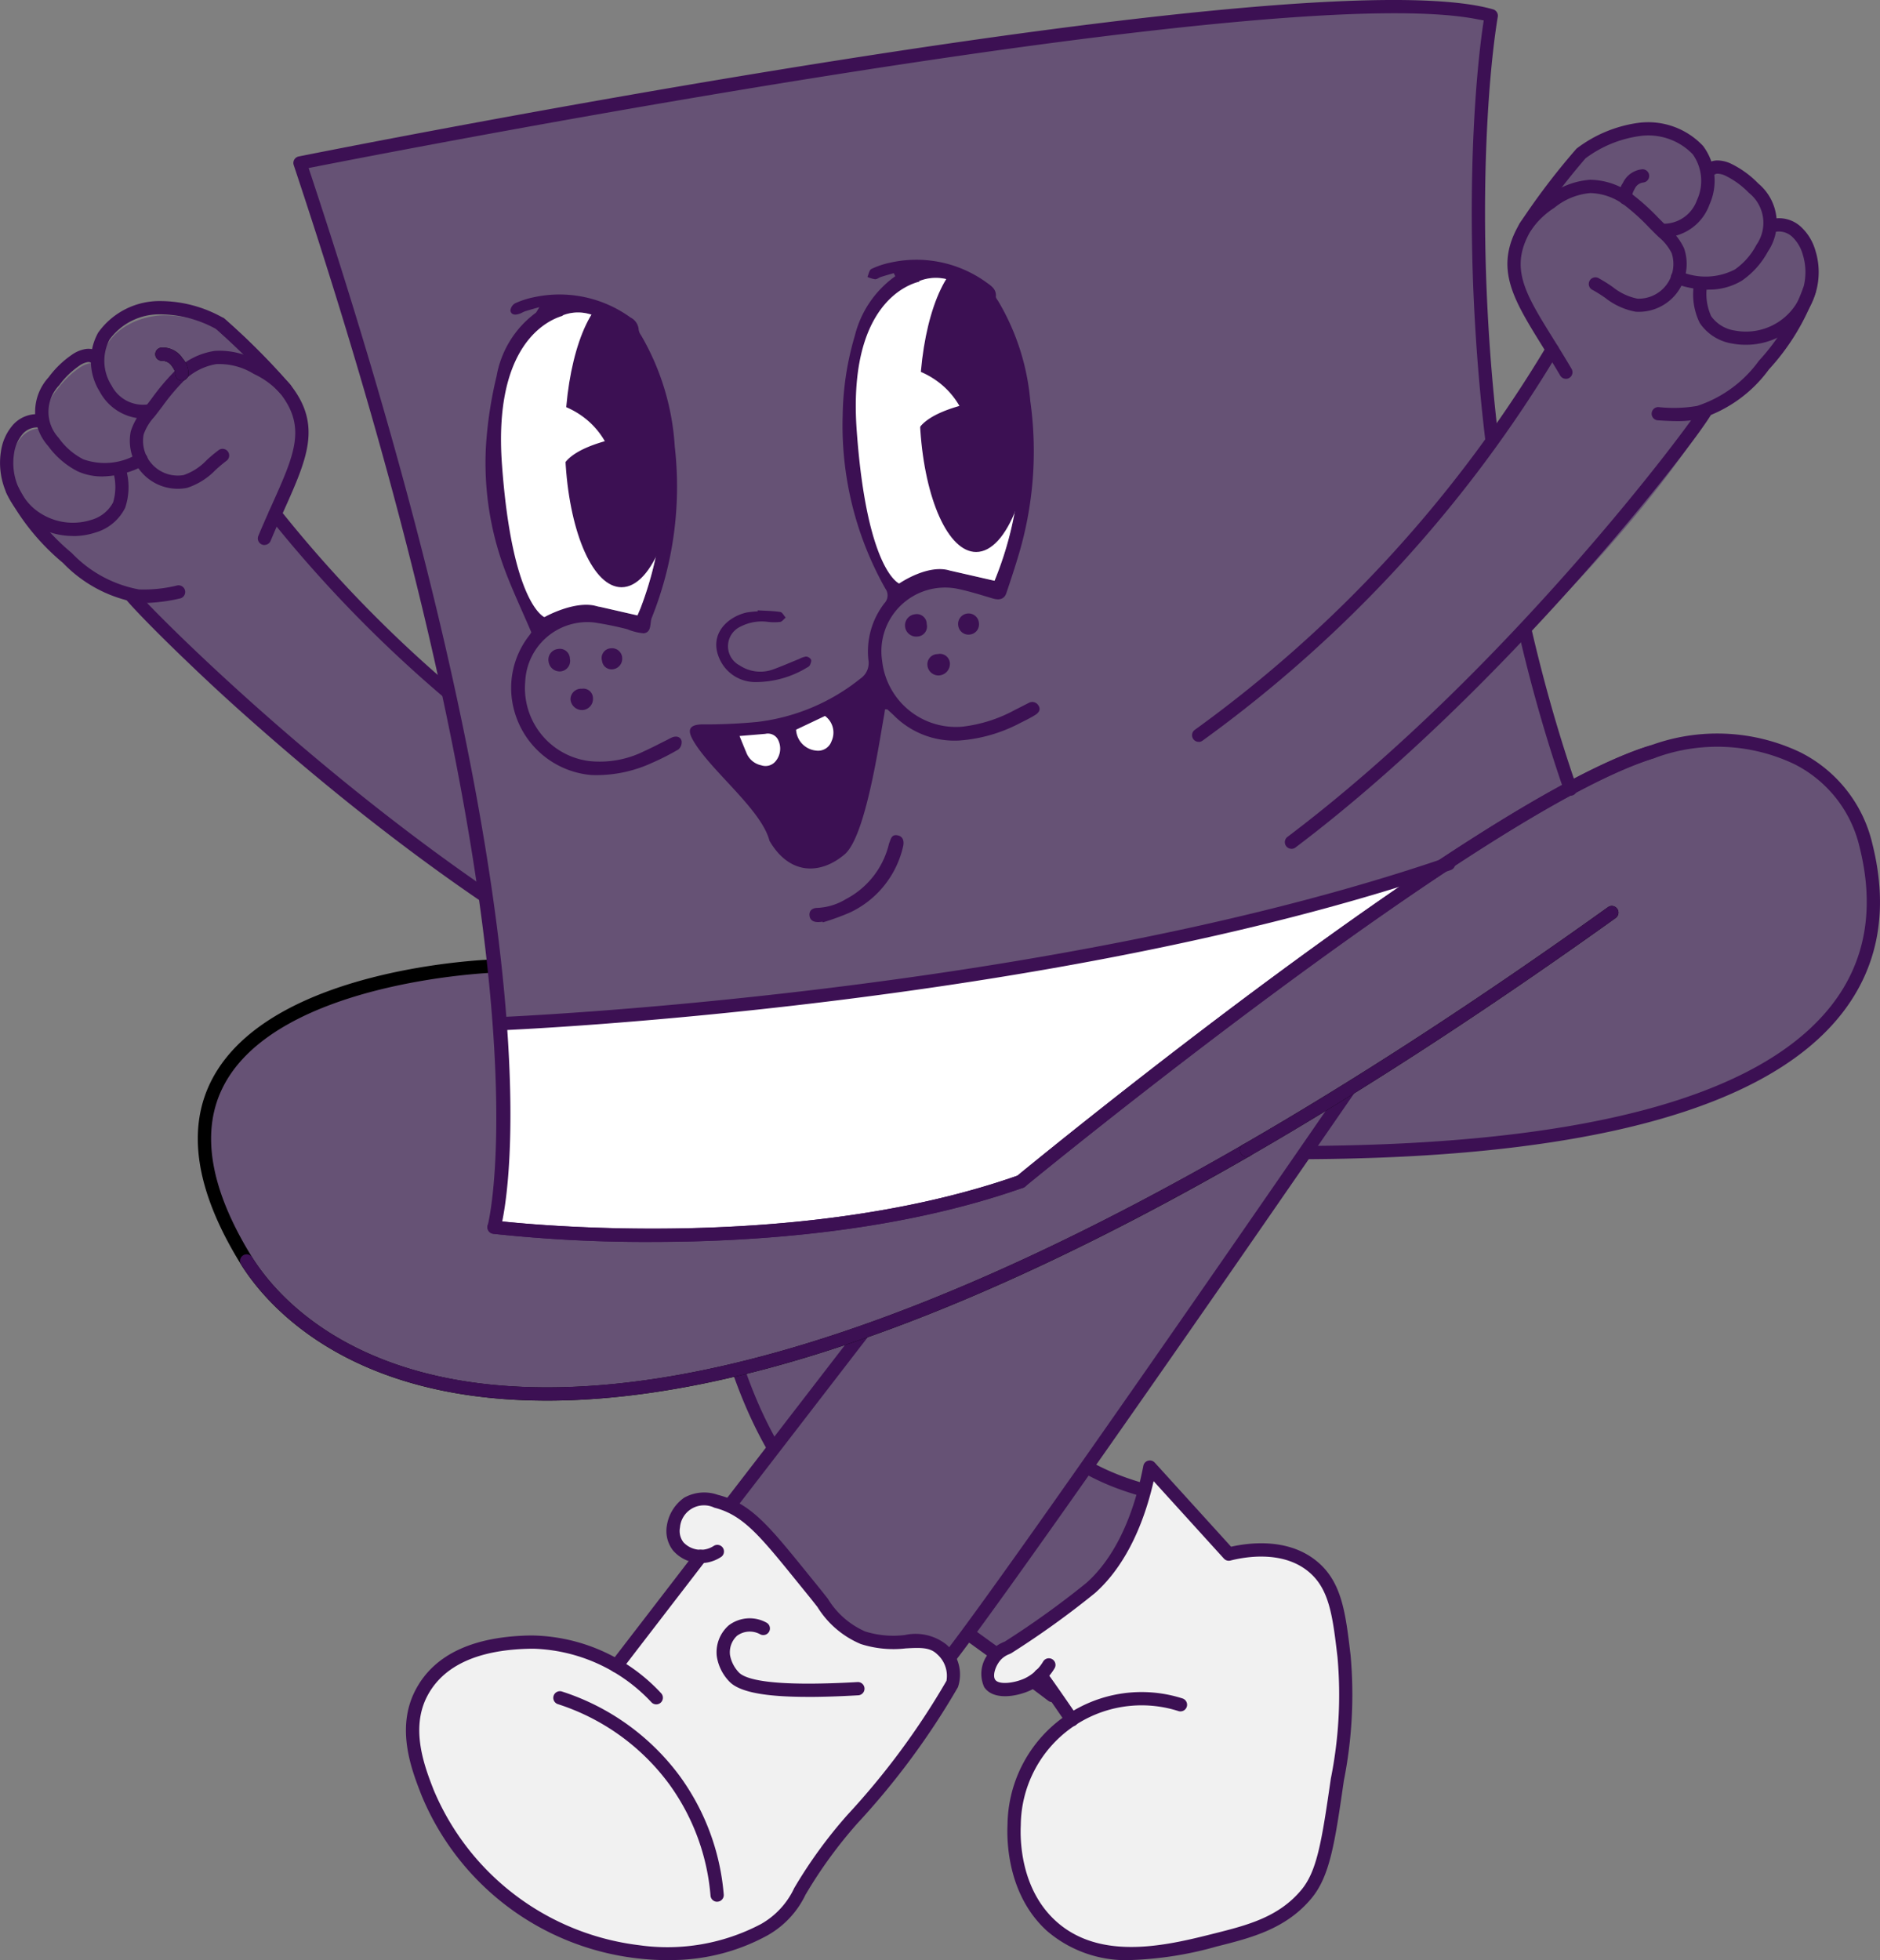 <svg xmlns="http://www.w3.org/2000/svg" xmlns:xlink="http://www.w3.org/1999/xlink" id="Grupo_79175" data-name="Grupo 79175" width="129.471" height="134.972" viewBox="0 0 129.471 134.972"><rect x="0" y="0" width="129.471" height="134.972" fill="#808080" stroke="none"/><defs><clipPath id="clip-path"><path id="Trazado_12956" data-name="Trazado 12956" d="M155.824,92.308l.016.026c-1.141.329-5.141,2.123-4.493,10.991.754,10.324,3.132,11.252,3.132,11.252s2.267-1.287,3.89-.8a1.268,1.268,0,0,0,.219.043l2.765.632c.086-.2.16-.37.227-.54a25.548,25.548,0,0,0,1.681-9.667,22.654,22.654,0,0,0-.773-5.71,17.912,17.912,0,0,0-1.312-3.475,5.229,5.229,0,0,0-3.484-2.876,3.113,3.113,0,0,0-.73-.089,3.231,3.231,0,0,0-1.137.217" transform="translate(-151.276 -92.091)" fill="#3c1053"></path></clipPath><clipPath id="clip-path-2"><path id="Trazado_12959" data-name="Trazado 12959" d="M265.03,83.376l.025.037c-.875.21-5.134,1.7-4.479,10.667.73,9.986,3.029,10.883,3.029,10.883s2.02-1.4,3.589-.936l3.219.736a24.6,24.6,0,0,0,1.35-14.25,15.054,15.054,0,0,0-1.376-4.272,5.8,5.8,0,0,0-2.66-2.722,3.621,3.621,0,0,0-1.533-.377,3.123,3.123,0,0,0-1.164.233" transform="translate(-260.507 -83.143)" fill="none"></path></clipPath></defs><g id="Grupo_79168" data-name="Grupo 79168" transform="translate(0 0.396)"><g id="Grupo_79176" data-name="Grupo 79176" transform="translate(0)"><path id="Trazado_12911" data-name="Trazado 12911" d="M235.1,362.959c-16.115-12.2-22.538-12.921-25.132-41.9l13.228-3.192c4.215,30.333,17.887,30.385,19.269,31.322Z" transform="translate(-162.631 -246.607)" fill="#665275"></path><path id="Trazado_12912" data-name="Trazado 12912" d="M233.527,361.844a.456.456,0,0,1-.275-.092c-2.029-1.535-3.863-2.859-5.638-4.14-11.939-8.617-17.389-12.551-19.674-38.079a.456.456,0,0,1,.348-.484l13.228-3.192a.447.447,0,0,1,.364.066.455.455,0,0,1,.195.314c3.672,26.423,14.428,29.564,17.963,30.6a4.373,4.373,0,0,1,1.11.411.457.457,0,0,1,.146.594L233.93,361.6a.457.457,0,0,1-.3.23.465.465,0,0,1-.1.011m-24.642-42c2.265,24.757,7.268,28.369,19.264,37.028,1.577,1.139,3.35,2.418,5.228,3.831l6.876-12.852c-.143-.045-.307-.093-.47-.141-3.652-1.067-14.721-4.3-18.541-30.848Z" transform="translate(-161.061 -245.036)" fill="#3c1053"></path><path id="Trazado_12913" data-name="Trazado 12913" d="M305.427,462.38a3.208,3.208,0,0,1-.9.622c-.755.344-2.136.609-2.6-.069a1.8,1.8,0,0,1,.458-1.976,2.337,2.337,0,0,1,.8-.507,60.358,60.358,0,0,0,5.7-4.093c.927-.819,3.059-3.056,4.074-8.323l5.439,5.991c.8-.2,3.614-.822,5.665.763,1.683,1.3,1.927,3.373,2.269,6.271a29.744,29.744,0,0,1-.462,8.495c-.621,4.3-.956,6.474-2.13,7.885-1.67,2.006-3.93,2.574-6.282,3.164-3.122.784-8,2.008-11.277-.968-2.749-2.5-2.6-6.339-2.569-6.97a9.377,9.377,0,0,1,3.929-7.212Z" transform="translate(-233.744 -347.427)" fill="#f1f1f1"></path><path id="Trazado_12914" data-name="Trazado 12914" d="M134.173,254.5c8.482.159,17.136-.091,25.452-1.921,4.608-1.014,9.412-2.549,13.123-5.579a12.591,12.591,0,0,0,4.616-12.188c-.079-.474-.178-.944-.294-1.41-1.844-7.374-10.139-8.3-14.748-6.452-11.983,3.687-43.467,29.582-43.468,29.584-.137.05-.269.1-.415.142a.159.159,0,0,1-.05.018,55.793,55.793,0,0,1-5.972,1.662,81.908,81.908,0,0,1-13.6,1.753.211.211,0,0,1-.055,0,.009.009,0,0,1-.014,0,104.977,104.977,0,0,1-15.77-.393c-.256-.028-.388-.046-.388-.046a18.453,18.453,0,0,0,.461-3.045v-.06q.007-.089.014-.178c.027-.361.059-.758.082-1.192,0-1.342.165-13.563-.79-13.506a36.571,36.571,0,0,0-12.423,2.721,14.91,14.91,0,0,0-5,3.365s-.009.014-.014.018c-2.767,3.013-3.52,7.5.616,14.181,5.084,8.216,16.186,9.774,24.995,8.958,10.3-.956,20.093-4.64,29.4-8.978,4.859-2.264,9.6-4.771,14.243-7.458" transform="translate(-48.517 -175.552)" fill="#665275"></path><path id="Trazado_12915" data-name="Trazado 12915" d="M220.9,324.268l29.968-38.891s20.667-1.528,20.609-1.3S240.028,329.962,235.9,334.89s-15.174-11.045-15.006-10.622" transform="translate(-171.097 -220.415)" fill="#665275"></path><path id="Trazado_12916" data-name="Trazado 12916" d="M232.353,334.843h-.083c-2.938-.069-7.275-3.847-12.89-11.231-.16-.21-.273-.36-.334-.437a.456.456,0,0,1-.137-.186.471.471,0,0,1,.11-.508l29.921-38.829a.454.454,0,0,1,.328-.177c20.663-1.528,20.795-1.374,20.991-1.141a.466.466,0,0,1,.095.409c-.094.372-16.166,23.56-16.328,23.793-6.226,8.969-17.016,24.429-19.337,27.2a2.93,2.93,0,0,1-2.335,1.109m-12.437-12.034.19.248c6.774,8.908,10.365,10.829,12.185,10.871a2.063,2.063,0,0,0,1.7-.781c3.9-4.658,31.231-44.443,35.072-50.073-2.827.1-12.667.789-19.523,1.295Z" transform="translate(-169.533 -218.966)" fill="#3c1053"></path><path id="Trazado_12917" data-name="Trazado 12917" d="M140.084,469.471c1.879-2.458,3.929-5.1,5.809-7.558l1.124-.3a2.084,2.084,0,0,1-2.675-.361,2.173,2.173,0,0,1,.651-2.964,2.352,2.352,0,0,1,1.952-.145c2.32.588,3.538,2.306,6.723,6.217,1.285,1.577,1.883,2.636,3.4,3.181,2.276.819,4.2-.392,5.422.8a2.35,2.35,0,0,1,.723,2.386,51.66,51.66,0,0,1-6.872,9.3c-4.337,5.014-3.579,6.2-6.068,7.612a14.33,14.33,0,0,1-8.675,1.518,18,18,0,0,1-14.53-10.988c-.639-1.644-1.684-4.366-.434-6.8,1.782-3.46,6.353-3.525,7.59-3.542a12.1,12.1,0,0,1,8.6,3.831" transform="translate(-97.631 -355.158)" fill="#f1f1f1"></path><path id="Trazado_12918" data-name="Trazado 12918" d="M144.167,257.1c-48.49,27.952-64.888,13.989-68.874,7.611l17.053-2.3s20.119,2.549,36.267-3.14c0,0,31.484-25.9,43.467-29.583l-2.765,11.061c-9.215,6.6-17.572,11.989-25.146,16.355" transform="translate(-58.319 -178.304)" fill="#665275"></path><path id="Trazado_12919" data-name="Trazado 12919" d="M310.035,480.49a8.354,8.354,0,0,1-5.814-2.005c-2.741-2.489-2.773-6.241-2.718-7.332a9.234,9.234,0,0,1,12.029-8.683.457.457,0,1,1-.26.876,8.322,8.322,0,0,0-10.856,7.854c-.051.989-.025,4.39,2.419,6.609,3.1,2.811,7.768,1.64,10.858.864,2.3-.577,4.469-1.122,6.044-3.013,1.07-1.287,1.4-3.278,2.03-7.658a29.342,29.342,0,0,0,.46-8.376c-.34-2.878-.564-4.78-2.1-5.964-1.778-1.374-4.279-.935-5.272-.681a.452.452,0,0,1-.451-.135l-4.839-5.33c-.978,4.258-2.711,6.529-4.034,7.7a60.627,60.627,0,0,1-5.752,4.134,1.176,1.176,0,0,1-.153.075,1.594,1.594,0,0,0-.561.363c-.4.422-.606,1.118-.411,1.4.244.359,1.29.247,2.028-.09a2.958,2.958,0,0,0,1.285-1.181.457.457,0,0,1,.783.47,3.874,3.874,0,0,1-1.689,1.541c-.924.421-2.528.708-3.163-.228a2.227,2.227,0,0,1,.506-2.546,2.477,2.477,0,0,1,.867-.574l.044-.019a60.888,60.888,0,0,0,5.613-4.035c1.305-1.153,3.046-3.488,3.928-8.067a.457.457,0,0,1,.786-.221l5.258,5.791c1.258-.282,3.841-.6,5.787.908,1.835,1.418,2.09,3.583,2.443,6.579a30.407,30.407,0,0,1-.464,8.614c-.613,4.238-.951,6.572-2.232,8.111-1.765,2.121-4.183,2.728-6.521,3.314a24.433,24.433,0,0,1-5.882.932" transform="translate(-232.117 -345.922)" fill="#3c1053"></path><path id="Trazado_12920" data-name="Trazado 12920" d="M318.4,513.634a.457.457,0,0,1-.377-.2c-.918-1.342-1.968-2.852-2.1-3.007a.442.442,0,0,1-.021-.633.47.47,0,0,1,.657-.02c.048.044.177.16,2.221,3.145a.456.456,0,0,1-.376.715" transform="translate(-244.586 -395.153)" fill="#3c1053"></path><path id="Trazado_12921" data-name="Trazado 12921" d="M84.472,323.4q-1.528,0-2.986-.108c-11.644-.867-16.538-6.78-18.1-9.282-3.134-5.063-3.788-9.372-1.944-12.812,4.075-7.6,18.768-8.161,19.392-8.181h.015a.456.456,0,0,1,.014.913c-.147,0-14.792.563-18.617,7.7-1.678,3.131-1.033,7.134,1.916,11.9,1.489,2.382,6.166,8.017,17.394,8.853,12.945.962,30.06-4.627,50.864-16.619a.456.456,0,1,1,.456.791C113.462,317.738,97.2,323.4,84.472,323.4" transform="translate(-46.798 -227.352)"></path><path id="Trazado_12922" data-name="Trazado 12922" d="M142.066,488.167a19.584,19.584,0,0,1-2.1-.121,18.336,18.336,0,0,1-14.909-11.277c-.66-1.7-1.766-4.544-.414-7.17,1.266-2.458,3.954-3.733,7.99-3.79a12.39,12.39,0,0,1,8.939,3.973.456.456,0,1,1-.661.63,11.594,11.594,0,0,0-8.122-3.691h-.143c-3.673.052-6.092,1.16-7.192,3.294-1.163,2.26-.151,4.865.454,6.421a17.635,17.635,0,0,0,14.151,10.7,13.808,13.808,0,0,0,8.4-1.46,5.524,5.524,0,0,0,2.285-2.477,32.328,32.328,0,0,1,3.663-5.037,51.521,51.521,0,0,0,6.82-9.229,1.986,1.986,0,0,0-.644-1.834c-.485-.472-1.105-.46-2.163-.4a7.352,7.352,0,0,1-3.094-.3,6.44,6.44,0,0,1-2.984-2.55c-.19-.242-.392-.5-.614-.773l-.783-.965c-2.558-3.157-3.725-4.6-5.7-5.1a1.657,1.657,0,0,0-2.37,1.361,1.28,1.28,0,0,0,.236,1.019,1.632,1.632,0,0,0,2.085.254.457.457,0,1,1,.468.784,2.526,2.526,0,0,1-3.265-.468,2.185,2.185,0,0,1-.425-1.734,2.888,2.888,0,0,1,1.182-1.9,2.819,2.819,0,0,1,2.314-.205c2.267.575,3.494,2.09,6.183,5.409l.781.963c.226.278.432.54.624.786a5.687,5.687,0,0,0,2.574,2.254,6.492,6.492,0,0,0,2.731.244,3.43,3.43,0,0,1,2.854.653,2.738,2.738,0,0,1,.8,2.938,52.309,52.309,0,0,1-6.924,9.378,31.548,31.548,0,0,0-3.572,4.911,6.365,6.365,0,0,1-2.615,2.8,13.834,13.834,0,0,1-6.846,1.7" transform="translate(-96.046 -353.591)" fill="#3c1053"></path><path id="Trazado_12923" data-name="Trazado 12923" d="M225.23,499.716c-3.055,0-4.776-.349-5.448-1.078a3.2,3.2,0,0,1-.842-1.711,2.462,2.462,0,0,1,.82-2.136,2.386,2.386,0,0,1,2.592-.193.456.456,0,0,1-.42.81,1.477,1.477,0,0,0-1.6.1,1.552,1.552,0,0,0-.482,1.335,2.342,2.342,0,0,0,.6,1.179c.456.494,2.245,1.011,8.179.673a.456.456,0,0,1,.052.911c-1.3.075-2.45.112-3.454.112" transform="translate(-169.575 -383.268)" fill="#3c1053"></path><path id="Trazado_12924" data-name="Trazado 12924" d="M186.748,481.752a.457.457,0,0,1-.363-.734c.941-1.23,1.923-2.5,2.906-3.78s1.964-2.549,2.9-3.777a.457.457,0,0,1,.726.554c-.941,1.23-1.923,2.5-2.906,3.78s-1.964,2.549-2.9,3.777a.456.456,0,0,1-.363.179" transform="translate(-144.295 -366.982)" fill="#3c1053"></path><path id="Trazado_12925" data-name="Trazado 12925" d="M180.246,531.038a.456.456,0,0,1-.454-.419,15.183,15.183,0,0,0-2.877-7.72,15.361,15.361,0,0,0-7.65-5.473.457.457,0,0,1,.278-.87,16.288,16.288,0,0,1,8.109,5.8,16.092,16.092,0,0,1,3.05,8.184.456.456,0,0,1-.417.493l-.038,0" transform="translate(-130.86 -400.484)" fill="#3c1053"></path><path id="Trazado_12926" data-name="Trazado 12926" d="M94.424,366.977q-1.528,0-2.986-.108c-11.644-.867-16.538-6.78-18.1-9.282a.457.457,0,0,1,.774-.484c1.49,2.384,6.167,8.019,17.395,8.855,12.945.962,30.06-4.627,50.864-16.619a.456.456,0,1,1,.456.791c-19.412,11.19-35.674,16.848-48.4,16.848" transform="translate(-56.75 -270.933)" fill="#3c1053"></path><path id="Trazado_12927" data-name="Trazado 12927" d="M50.685,145.073l7.9-7.3s-19.679-7.3-36.906-27.235l-.011.006c1.668-3.745,2.813-5.922.737-8.59-.009-.012-.02-.022-.029-.034h0a48.488,48.488,0,0,0-4.484-4.5,8.548,8.548,0,0,0-4.128-1.1c-1.958.029-4.391,1.258-4.3,3.647l-.039-.09a.823.823,0,0,0-.748-.257,1.822,1.822,0,0,0-.752.326,6.269,6.269,0,0,0-1.482,1.439,3.218,3.218,0,0,0-.741,2.836l-.156-.094a1.762,1.762,0,0,0-1.676.68,3.1,3.1,0,0,0-.619,1.445A4.591,4.591,0,0,0,3.6,108.9l-.014-.009c.018.039.04.076.059.114.04.084.083.165.127.246a15.816,15.816,0,0,0,3.6,4.306A9.614,9.614,0,0,0,11.74,116.1c1.237,1.66,10.7,13.357,38.945,28.975" transform="translate(-2.47 -75.005)" fill="#665275"></path><path id="Trazado_12928" data-name="Trazado 12928" d="M48.9,120.478a.456.456,0,0,1-.421-.632c.334-.8.656-1.521.968-2.216,1.518-3.391,2.354-5.259.549-7.578a5.579,5.579,0,0,0-1.833-1.357,4.509,4.509,0,0,0-2.59-.672,4.134,4.134,0,0,0-2.329,1.255,14.585,14.585,0,0,0-1.357,1.629c-.166.219-.331.438-.5.654l-.08.1a3.448,3.448,0,0,0-.729,1.214,2.39,2.39,0,0,0,2.754,2.787,3.937,3.937,0,0,0,1.581-1.023,10.566,10.566,0,0,1,.852-.711.457.457,0,0,1,.537.738,9.733,9.733,0,0,0-.779.652,4.772,4.772,0,0,1-1.944,1.222,3.3,3.3,0,0,1-3.887-3.887,4.241,4.241,0,0,1,.9-1.561l.079-.1c.166-.21.328-.424.489-.639a15.586,15.586,0,0,1,1.444-1.729,4.936,4.936,0,0,1,2.872-1.513,5.361,5.361,0,0,1,3.116.773,6.363,6.363,0,0,1,2.126,1.6c2.142,2.752,1.116,5.044-.436,8.512-.309.69-.628,1.4-.958,2.195a.456.456,0,0,1-.421.281" transform="translate(-30.687 -83.345)" fill="#3c1053"></path><path id="Trazado_12929" data-name="Trazado 12929" d="M31.315,100.044a3.507,3.507,0,0,1-2.9-1.852,4,4,0,0,1-.109-4.064,5.183,5.183,0,0,1,4.261-2.175,8.817,8.817,0,0,1,4.4,1.186,48.068,48.068,0,0,1,4.574,4.583.457.457,0,0,1-.708.578,48.907,48.907,0,0,0-4.395-4.416,8.059,8.059,0,0,0-3.857-1.017A4.247,4.247,0,0,0,29.092,94.6a3.163,3.163,0,0,0,.143,3.18,2.432,2.432,0,0,0,2.481,1.291.457.457,0,0,1,.276.87,2.235,2.235,0,0,1-.677.1" transform="translate(-21.546 -71.619)" fill="#3c1053"></path><path id="Trazado_12930" data-name="Trazado 12930" d="M15.367,115.339a4.089,4.089,0,0,1-1.7-.349,5.747,5.747,0,0,1-2.039-1.744,3.523,3.523,0,0,1,.031-4.738,6.646,6.646,0,0,1,1.592-1.543,2.264,2.264,0,0,1,.945-.4,1.268,1.268,0,0,1,1.164.423.456.456,0,1,1-.71.573.379.379,0,0,0-.332-.091,1.431,1.431,0,0,0-.559.253,5.763,5.763,0,0,0-1.372,1.336,2.637,2.637,0,0,0-.042,3.618,4.742,4.742,0,0,0,1.7,1.48,4.4,4.4,0,0,0,3.772-.393.456.456,0,0,1,.421.81,6.29,6.29,0,0,1-2.872.764" transform="translate(-8.309 -82.927)" fill="#3c1053"></path><path id="Trazado_12931" data-name="Trazado 12931" d="M5.039,134.851a5.092,5.092,0,0,1-3.306-1.207,5.1,5.1,0,0,1-1.661-4.66,3.516,3.516,0,0,1,.716-1.657,2.214,2.214,0,0,1,2.129-.834.457.457,0,0,1-.2.891,1.322,1.322,0,0,0-1.223.525,2.622,2.622,0,0,0-.521,1.233,4.169,4.169,0,0,0,1.358,3.81,4.165,4.165,0,0,0,3.969.785,2.437,2.437,0,0,0,1.49-1.2,3.716,3.716,0,0,0,.059-1.89c-.016-.124-.032-.245-.045-.364a.456.456,0,0,1,.4-.5.45.45,0,0,1,.5.4c.013.114.028.231.044.35a4.43,4.43,0,0,1-.129,2.377,3.307,3.307,0,0,1-2.037,1.7,4.905,4.905,0,0,1-1.547.247" transform="translate(0 -98.34)" fill="#3c1053"></path><path id="Trazado_12932" data-name="Trazado 12932" d="M77.323,190.471a.456.456,0,0,1-.182-.038c-18.97-8.246-38.109-27.742-39.136-29.129a.457.457,0,0,1,.734-.544c.89,1.2,20.048,20.59,38.493,28.716l7.128-6.586a89.9,89.9,0,0,1-36.405-27.124.456.456,0,1,1,.717-.565,88.144,88.144,0,0,0,36.693,27.084.456.456,0,0,1,.165.768l-7.9,7.3a.456.456,0,0,1-.31.122" transform="translate(-29.368 -120.475)" fill="#3c1053"></path><path id="Trazado_12933" data-name="Trazado 12933" d="M49.272,108.412a.452.452,0,0,1-.1-.011.457.457,0,0,1-.348-.536,1.558,1.558,0,0,0-.244-.445l-.046-.066a.775.775,0,0,0-.622-.3.456.456,0,0,1-.034-.912,1.624,1.624,0,0,1,1.411.7l.04.058a1.555,1.555,0,0,1,.388,1.157.457.457,0,0,1-.445.356" transform="translate(-36.745 -82.604)"></path><path id="Trazado_12934" data-name="Trazado 12934" d="M11.373,155.919c-.168,0-.337-.007-.507-.021a9.3,9.3,0,0,1-5.159-2.739,15.705,15.705,0,0,1-3.891-4.812.456.456,0,1,1,.826-.388,14.875,14.875,0,0,0,3.673,4.519,8.514,8.514,0,0,0,4.629,2.509,9.6,9.6,0,0,0,2.636-.275.456.456,0,1,1,.178.9,12.247,12.247,0,0,1-2.386.311" transform="translate(-1.373 -114.796)" fill="#3c1053"></path><path id="Trazado_12935" data-name="Trazado 12935" d="M71.733,103.364a48.519,48.519,0,0,0-4.484-4.5" transform="translate(-52.089 -76.973)" fill="#4d4d4d"></path><path id="Trazado_12936" data-name="Trazado 12936" d="M70.165,102.252a.456.456,0,0,1-.354-.168,48.875,48.875,0,0,0-4.395-4.416.457.457,0,0,1,.528-.745,48.1,48.1,0,0,1,4.574,4.583.456.456,0,0,1-.353.745" transform="translate(-50.519 -75.404)" fill="#3c1053"></path><path id="Trazado_12937" data-name="Trazado 12937" d="M49.272,108.412a.452.452,0,0,1-.1-.011.457.457,0,0,1-.348-.536,1.558,1.558,0,0,0-.244-.445l-.046-.066a.775.775,0,0,0-.622-.3.456.456,0,0,1-.034-.912,1.624,1.624,0,0,1,1.411.7l.04.058a1.555,1.555,0,0,1,.388,1.157.457.457,0,0,1-.445.356" transform="translate(-36.745 -82.604)" fill="#3c1053"></path><path id="Trazado_12938" data-name="Trazado 12938" d="M174.956,2.953c-.056.392-.734,16.913-.734,16.913s1.976,19.257,2.083,19.826,3.962,16.556,4.185,16.446-8.393,4.447-8.393,4.573-2.926,2.735-3.537,2.1-21.645,4.39-21.645,4.39l-17.5,2.581-22.479,2.551-2.774-18.785C104.726,53.1,99.9,38,100.5,37.643s-4.271-14.98-4.271-14.98S93.15,12.551,93.407,12.5s20.072-3.736,20.072-3.736l23.464-3.823L152.1,2.953l12.239-1.136s7.775-.139,7.756,0a23.134,23.134,0,0,0,2.859,1.136" transform="translate(-72.338 -1.755)" fill="#665275"></path><path id="Trazado_12939" data-name="Trazado 12939" d="M152.649,276.773c.364-.016,0,14.058,0,14.058s15.613.4,15.786.4,13.655-1.758,13.655-1.758l6.016-1.676L198,280.129l11.5-8.615,6.818-5.192-13.7,3.771-11.568,2.353-10.277,1.629-15.566,1.8-9.285.721Z" transform="translate(-118.236 -206.679)" fill="#fff"></path><path id="Trazado_12940" data-name="Trazado 12940" d="M224.811,80.3c-.293.086-.587.167-.878.26-.137.044-.268.165-.4.159a2.12,2.12,0,0,1-.53-.16c.088-.189.127-.478.272-.547a5.634,5.634,0,0,1,1.316-.44,8.225,8.225,0,0,1,6.617,1.372c.329.234.681.459.641.957-.008.1.087.211.15.306a16.153,16.153,0,0,1,2.22,6.894,24.884,24.884,0,0,1-.8,10.589c-.263.888-.555,1.767-.85,2.645-.136.4-.464.5-.915.369-.83-.245-1.658-.513-2.505-.682A4.382,4.382,0,0,0,224.017,107a5.109,5.109,0,0,0,5.528,4.526,9.925,9.925,0,0,0,3.62-1.154c.312-.155.62-.317.932-.472a.494.494,0,0,1,.687.174c.186.287,0,.507-.232.651-.32.2-.66.365-1,.534a10.577,10.577,0,0,1-4.231,1.222,5.886,5.886,0,0,1-4.5-1.732q-.218-.208-.443-.409c-.016-.014-.054,0-.163-.007-.022.143-.041.3-.069.449-.332,1.817-1.262,8.3-2.706,9.532-1.661,1.415-3.8,1.451-5.181-.928-.563-2.191-4.149-4.9-5.291-6.972-.386-.7-.193-1.012.61-1.044a37.547,37.547,0,0,0,3.817-.167,13.939,13.939,0,0,0,7.129-2.99,1.287,1.287,0,0,0,.55-1.256,5.417,5.417,0,0,1,1.1-3.93.783.783,0,0,0,.068-1A22.848,22.848,0,0,1,221.3,90.086a20.178,20.178,0,0,1,.839-5.488,7.125,7.125,0,0,1,2.783-4.088l-.107-.212m4.761,14.376a12.808,12.808,0,0,1-.921,6.09l3.105.71a23.729,23.729,0,0,0,1.3-13.745,14.518,14.518,0,0,0-1.327-4.121,5.6,5.6,0,0,0-2.566-2.625,3.1,3.1,0,0,0-2.6-.139,18.628,18.628,0,0,1,3.37,11.442,41.119,41.119,0,0,1-4.547.666l-.039.177,4.223,1.546" transform="translate(-163.266 -61.886)" fill="#3c1053"></path><path id="Trazado_12941" data-name="Trazado 12941" d="M152.052,90.841c-.434.124-.7.194-.968.28-.137.044-.262.127-.4.174-.267.093-.572.115-.635-.211a.652.652,0,0,1,.336-.512,6.065,6.065,0,0,1,1.324-.421,8.341,8.341,0,0,1,6.616,1.409,1.01,1.01,0,0,1,.556.826.831.831,0,0,0,.165.393,17.3,17.3,0,0,1,2.322,7.672,24.268,24.268,0,0,1-1.583,11.777c-.148.378.012,1-.553,1.073a3.714,3.714,0,0,1-1.132-.28,22.726,22.726,0,0,0-2.3-.467,4.282,4.282,0,0,0-4.729,4.05,5.067,5.067,0,0,0,4.371,5.491,6.856,6.856,0,0,0,3.809-.672c.529-.236,1.041-.509,1.56-.766.13-.064.255-.142.39-.194.288-.111.566-.033.637.253a.663.663,0,0,1-.217.581,17.07,17.07,0,0,1-1.86.944,9.116,9.116,0,0,1-4.145.819,6.035,6.035,0,0,1-5.286-4.368,5.863,5.863,0,0,1,1.029-5.257c.068-.091.125-.191.131-.2-.653-1.531-1.338-2.969-1.885-4.458a21.062,21.062,0,0,1-1.24-8.378,28.067,28.067,0,0,1,.731-4.8,6.9,6.9,0,0,1,2.677-4.348c.079-.055.117-.17.275-.411m6.753,21.227c.08-.19.149-.346.211-.5a23.837,23.837,0,0,0,1.569-9.02,21.128,21.128,0,0,0-.721-5.328,16.751,16.751,0,0,0-1.224-3.242,4.88,4.88,0,0,0-3.251-2.683,2.874,2.874,0,0,0-1.742.119c.165.278.273.474.394.662a18.589,18.589,0,0,1,2.982,10.121c0,.7-.011.745-.695.845-1.147.168-2.3.287-3.452.434a4.349,4.349,0,0,0-.565.169c.292.135.442.218.6.275,1.037.372,2.071.753,3.117,1.1a.866.866,0,0,1,.676.946,11.124,11.124,0,0,1-.332,3.187c-.2.748-.422,1.492-.628,2.22l3.061.7" transform="translate(-114.898 -70.09)" fill="#3c1053"></path><path id="Trazado_12942" data-name="Trazado 12942" d="M272.286,91.966a14.52,14.52,0,0,0-1.327-4.121,5.6,5.6,0,0,0-2.566-2.625,3.1,3.1,0,0,0-2.6-.139l.023.036c-.844.2-4.953,1.639-4.321,10.29.7,9.632,2.922,10.5,2.922,10.5s1.948-1.353,3.462-.9l3.106.71a23.731,23.731,0,0,0,1.3-13.745" transform="translate(-202.493 -66.122)" fill="#fff"></path><path id="Trazado_12943" data-name="Trazado 12943" d="M163.517,101.44a16.742,16.742,0,0,0-1.224-3.242,4.879,4.879,0,0,0-3.251-2.683,2.872,2.872,0,0,0-1.742.119l.014.024c-1.065.307-4.8,1.981-4.192,10.255.7,9.633,2.922,10.5,2.922,10.5s2.116-1.2,3.629-.75a1.174,1.174,0,0,0,.2.04l2.58.59c.08-.19.149-.346.212-.5a23.837,23.837,0,0,0,1.569-9.02,21.14,21.14,0,0,0-.721-5.327" transform="translate(-118.552 -74.313)" fill="#fff"></path><path id="Trazado_12944" data-name="Trazado 12944" d="M221.684,186.418c.517.032,1.039.037,1.55.112.141.021.25.253.374.388-.127.1-.244.277-.383.3a3.747,3.747,0,0,1-.863-.008,3.188,3.188,0,0,0-1.856.324,1.489,1.489,0,0,0-.076,2.673,2.576,2.576,0,0,0,2.252.3c.626-.22,1.233-.492,1.849-.739a1.5,1.5,0,0,1,.482-.167.438.438,0,0,1,.338.206c.045.1-.022.264-.074.385a.425.425,0,0,1-.2.165,6.765,6.765,0,0,1-3.549,1,2.686,2.686,0,0,1-2.369-1.381c-.969-1.784.353-3.077,1.74-3.405a5.8,5.8,0,0,1,.778-.08l0-.068" transform="translate(-169.499 -144.788)" fill="#3c1053"></path><path id="Trazado_12945" data-name="Trazado 12945" d="M248.177,261.048c-.086.008-.172.021-.259.024-.323.012-.6-.093-.639-.442s.2-.529.537-.534a4.137,4.137,0,0,0,1.973-.606,5.808,5.808,0,0,0,2.936-3.7,1.278,1.278,0,0,1,.047-.167c.107-.26.152-.6.56-.525.353.061.5.351.381.817a6.655,6.655,0,0,1-3.65,4.5,17.3,17.3,0,0,1-1.865.679l-.021-.049" transform="translate(-191.53 -197.977)" fill="#3c1053"></path><path id="Trazado_12946" data-name="Trazado 12946" d="M277.986,188.264a.692.692,0,0,1-.629.859.771.771,0,0,1-.192-1.53.684.684,0,0,1,.821.671" transform="translate(-214.165 -145.69)" fill="#3c1053"></path><path id="Trazado_12947" data-name="Trazado 12947" d="M169.017,198.854a.726.726,0,0,1-.617.879.773.773,0,0,1-.851-.672.735.735,0,0,1,.637-.866.692.692,0,0,1,.831.66" transform="translate(-129.77 -153.901)" fill="#3c1053"></path><path id="Trazado_12948" data-name="Trazado 12948" d="M175.828,211.01a.77.77,0,0,1-.714.825.8.8,0,0,1-.832-.717.727.727,0,0,1,.779-.75.662.662,0,0,1,.767.642" transform="translate(-134.992 -163.338)" fill="#3c1053"></path><path id="Trazado_12949" data-name="Trazado 12949" d="M284.841,200.4a.8.8,0,0,1-.7.828.761.761,0,0,1-.844-.67.7.7,0,0,1,.7-.794.688.688,0,0,1,.844.636" transform="translate(-219.424 -155.12)" fill="#3c1053"></path><path id="Trazado_12950" data-name="Trazado 12950" d="M293.491,188.825a.708.708,0,0,1-.792-.622.72.72,0,0,1,.677-.829.713.713,0,0,1,.749.672.7.7,0,0,1-.633.779" transform="translate(-226.708 -145.528)" fill="#3c1053"></path><path id="Trazado_12951" data-name="Trazado 12951" d="M185.235,198.624a.727.727,0,0,1-.583.818.661.661,0,0,1-.8-.574.669.669,0,0,1,.6-.859.7.7,0,0,1,.786.615" transform="translate(-142.392 -153.763)" fill="#3c1053"></path><path id="Trazado_12952" data-name="Trazado 12952" d="M225.939,224.27c.7-.058,1.236-.1,1.773-.148a.789.789,0,0,1,.914.491,1.35,1.35,0,0,1-.183,1.363.9.9,0,0,1-1.017.311,1.4,1.4,0,0,1-1-.815c-.152-.363-.3-.727-.491-1.2" transform="translate(-175.004 -173.987)" fill="#fff"></path><path id="Trazado_12953" data-name="Trazado 12953" d="M243.193,219.625l1.991-.945a1.414,1.414,0,0,1,.451,1.736.976.976,0,0,1-1.056.65,1.53,1.53,0,0,1-1.386-1.44" transform="translate(-188.369 -169.777)" fill="#fff"></path></g></g><g id="Grupo_79170" data-name="Grupo 79170" transform="translate(34.103 20.761)"><g id="Grupo_79169" data-name="Grupo 79169" clip-path="url(#clip-path)"><path id="Trazado_12954" data-name="Trazado 12954" d="M180.349,99.381c0,5.612-1.749,10.161-3.9,10.161-1.927,0-3.527-3.631-3.845-8.409q-.058-.854-.058-1.751c0-.792.034-1.563.1-2.3.4-4.5,1.951-7.857,3.8-7.857,2.154,0,3.9,4.549,3.9,10.161" transform="translate(-167.748 -89.867)" fill="#3c1053"></path><path id="Trazado_12955" data-name="Trazado 12955" d="M174.763,126.48c-1.7.485-2.535,1.083-2.853,1.648q-.062-.854-.062-1.751c0-.792.036-1.563.107-2.3a5.767,5.767,0,0,1,1.542.907,5.454,5.454,0,0,1,1.265,1.5" transform="translate(-167.21 -116.862)" fill="#fff"></path></g></g><g id="Grupo_79172" data-name="Grupo 79172" transform="translate(58.728 18.743)"><g id="Grupo_79171" data-name="Grupo 79171" clip-path="url(#clip-path-2)"><path id="Trazado_12957" data-name="Trazado 12957" d="M288.675,88.615c0,5.612-1.749,10.161-3.9,10.161-1.927,0-3.527-3.631-3.845-8.409q-.059-.854-.058-1.751c0-.792.034-1.563.1-2.3.4-4.5,1.951-7.857,3.8-7.857,2.154,0,3.9,4.549,3.9,10.161" transform="translate(-276.278 -79.511)" fill="#3c1053"></path><path id="Trazado_12958" data-name="Trazado 12958" d="M283.089,115.714c-1.7.485-2.535,1.083-2.853,1.647q-.061-.854-.062-1.751c0-.792.036-1.563.107-2.3a5.767,5.767,0,0,1,1.542.907,5.455,5.455,0,0,1,1.265,1.5" transform="translate(-275.74 -106.506)" fill="#fff"></path></g></g><g id="Grupo_79174" data-name="Grupo 79174" transform="translate(20.204 0)"><g id="Grupo_79177" data-name="Grupo 79177"><path id="Trazado_12960" data-name="Trazado 12960" d="M310.242,255.361a.457.457,0,0,1-.291-.809c1.289-1.06,31.691-25.995,43.622-29.666a13.3,13.3,0,0,1,10.365.461,9.452,9.452,0,0,1,4.96,6.317c1.124,4.5.424,8.411-2.081,11.634-5.118,6.587-17.559,9.972-36.977,10.063h0a.457.457,0,0,1,0-.913c19.123-.089,31.323-3.356,36.26-9.71,2.324-2.991,2.968-6.642,1.916-10.853a8.566,8.566,0,0,0-4.491-5.725,12.356,12.356,0,0,0-9.646-.414c-11.8,3.631-43.031,29.252-43.346,29.511a.454.454,0,0,1-.29.1" transform="translate(-260.152 -173.542)" fill="#3c1053"></path><path id="Trazado_12961" data-name="Trazado 12961" d="M151.08,273.732a.457.457,0,0,1-.017-.913c.374-.015,37.773-1.58,65.217-10.989a.457.457,0,0,1,.3.864c-27.571,9.452-65.1,11.022-65.477,11.037h-.018" transform="translate(-136.872 -202.785)" fill="#3c1053"></path><path id="Trazado_12962" data-name="Trazado 12962" d="M114.328,85.515a98.044,98.044,0,0,1-10.941-.559.457.457,0,0,1-.382-.576c.05-.179,4.789-18.568-13.359-73.014a.456.456,0,0,1,.343-.592c2.827-.565,69.389-13.805,82.253-10.131a.457.457,0,0,1,.325.514C171.4,8.164,170.1,31.345,178,54.174a.457.457,0,1,1-.863.3c-7.816-22.581-6.7-45.525-5.539-53.053-12.977-3.094-74.67,8.917-80.925,10.15,16.625,50.052,14.019,69.208,13.331,72.538,3.212.338,21.1,1.916,35.553-3.175a.457.457,0,1,1,.3.861c-8.551,3.013-18.278,3.722-25.535,3.722" transform="translate(-89.623 0)" fill="#3c1053"></path><path id="Trazado_12963" data-name="Trazado 12963" d="M379.242,294a.456.456,0,0,1-.229-.852c7.846-4.524,16.294-10.018,25.108-16.331a.457.457,0,1,1,.532.743c-8.839,6.33-17.312,11.841-25.184,16.379a.455.455,0,0,1-.228.061" transform="translate(-313.598 -214.345)"></path><path id="Trazado_12964" data-name="Trazado 12964" d="M160.25,261.852a98.181,98.181,0,0,1-10.941-.559.457.457,0,0,1-.4-.511.461.461,0,0,1,.511-.4c.2.025,20.137,2.462,35.982-3.092,1.991-1.635,31.779-25.99,43.559-29.615a.457.457,0,1,1,.269.873c-11.76,3.618-43,29.24-43.311,29.5a.457.457,0,0,1-.138.078c-8.551,3.013-18.278,3.722-25.535,3.722" transform="translate(-135.544 -176.337)" fill="#3c1053"></path><path id="Trazado_12965" data-name="Trazado 12965" d="M379.242,294a.456.456,0,0,1-.229-.852c7.846-4.524,16.294-10.018,25.108-16.331a.457.457,0,1,1,.532.743c-8.839,6.33-17.312,11.841-25.184,16.379a.455.455,0,0,1-.228.061" transform="translate(-313.598 -214.345)" fill="#3c1053"></path><path id="Trazado_12966" data-name="Trazado 12966" d="M343.576,89.256c21.607-16.971,28.38-28.145,29.31-29.824a9.617,9.617,0,0,0,3.99-3.107,15.805,15.805,0,0,0,2.985-4.75c.033-.086.065-.172.093-.261.013-.041.03-.08.043-.121l-.013.01a4.594,4.594,0,0,0-.01-2.666,3.1,3.1,0,0,0-.807-1.349,1.762,1.762,0,0,0-1.752-.449l-.142.114a3.218,3.218,0,0,0-1.115-2.711,6.274,6.274,0,0,0-1.662-1.227,1.822,1.822,0,0,0-.789-.222.822.822,0,0,0-.706.355l-.027.094c-.229-2.379-2.805-3.27-4.749-3.036a8.546,8.546,0,0,0-3.942,1.645,48.478,48.478,0,0,0-3.839,5.061h0c-.008.013-.017.025-.024.037-1.7,2.923-.272,4.927,1.884,8.414l-.012,0a105.817,105.817,0,0,1-27.081,28.218m0,0a61.445,61.445,0,0,1-5.832,3.727l8.8,6.169q2.838-2.112,5.39-4.119" transform="translate(-275.331 -31.039)" fill="#665275"></path><path id="Trazado_12967" data-name="Trazado 12967" d="M464.528,68.614a.457.457,0,0,1-.395-.226c-.434-.74-.846-1.4-1.245-2.047-2-3.228-3.328-5.36-1.575-8.375a6.358,6.358,0,0,1,1.891-1.875,5.431,5.431,0,0,1,2.984-1.184,4.946,4.946,0,0,1,3.049,1.113,15.488,15.488,0,0,1,1.664,1.52c.189.19.378.38.57.567l.089.086a4.241,4.241,0,0,1,1.1,1.427,3.3,3.3,0,0,1-3.33,4.374,4.773,4.773,0,0,1-2.09-.949,9.713,9.713,0,0,0-.86-.542.457.457,0,1,1,.433-.8,10.535,10.535,0,0,1,.941.591,3.938,3.938,0,0,0,1.7.8,2.39,2.39,0,0,0,2.355-3.132,3.448,3.448,0,0,0-.887-1.107l-.091-.088c-.2-.19-.39-.385-.583-.58a14.636,14.636,0,0,0-1.564-1.433,4.069,4.069,0,0,0-2.476-.931,4.511,4.511,0,0,0-2.477,1.013,5.591,5.591,0,0,0-1.634,1.592c-1.476,2.54-.4,4.279,1.562,7.434.4.647.818,1.317,1.257,2.067a.456.456,0,0,1-.394.687" transform="translate(-376.889 -42.529)" fill="#3c1053"></path><path id="Trazado_12968" data-name="Trazado 12968" d="M474.139,45.308a2.177,2.177,0,0,1-.372-.032.457.457,0,1,1,.156-.9,2.434,2.434,0,0,0,2.285-1.612,3.161,3.161,0,0,0-.286-3.171,4.242,4.242,0,0,0-3.694-1.248,8.07,8.07,0,0,0-3.686,1.525,49.021,49.021,0,0,0-3.761,4.966.456.456,0,1,1-.778-.477,48.04,48.04,0,0,1,3.917-5.156,9.029,9.029,0,0,1,4.2-1.765,5.188,5.188,0,0,1,4.515,1.582,4,4,0,0,1,.438,4.043,3.417,3.417,0,0,1-2.933,2.244" transform="translate(-379.552 -28.97)" fill="#3c1053"></path><path id="Trazado_12969" data-name="Trazado 12969" d="M513.011,57.926a6.7,6.7,0,0,1-2.253-.417.457.457,0,1,1,.309-.86,4.39,4.39,0,0,0,3.79-.117,4.742,4.742,0,0,0,1.487-1.7,2.637,2.637,0,0,0-.527-3.579,5.762,5.762,0,0,0-1.539-1.14,1.437,1.437,0,0,0-.587-.175h0a.38.38,0,0,0-.317.135.457.457,0,0,1-.781-.473,1.273,1.273,0,0,1,1.1-.575h0a2.26,2.26,0,0,1,.986.268,6.639,6.639,0,0,1,1.785,1.315,3.524,3.524,0,0,1,.666,4.691,5.743,5.743,0,0,1-1.786,2,4.349,4.349,0,0,1-2.333.62" transform="translate(-415.584 -37.977)" fill="#3c1053"></path><path id="Trazado_12970" data-name="Trazado 12970" d="M520.866,75.335a4.8,4.8,0,0,1-.892-.083,3.312,3.312,0,0,1-2.246-1.409,4.427,4.427,0,0,1-.447-2.338c0-.119,0-.237,0-.352a.457.457,0,0,1,.447-.466.469.469,0,0,1,.466.447c0,.119,0,.242,0,.367a3.711,3.711,0,0,0,.313,1.865,2.436,2.436,0,0,0,1.637.99,4.095,4.095,0,0,0,4.661-5.27,2.619,2.619,0,0,0-.682-1.152,1.33,1.33,0,0,0-1.283-.356.457.457,0,1,1-.319-.856,2.213,2.213,0,0,1,2.221.541,3.511,3.511,0,0,1,.932,1.545,5,5,0,0,1-4.809,6.527" transform="translate(-420.868 -51.594)" fill="#3c1053"></path><path id="Trazado_12971" data-name="Trazado 12971" d="M392.954,153.9a.457.457,0,0,1-.275-.821c15.2-11.472,27.832-28.525,28.427-29.608a.456.456,0,1,1,.8.44c-1.063,1.934-14.054,18.863-28.677,29.9a.456.456,0,0,1-.275.092" transform="translate(-324.218 -95.453)" fill="#3c1053"></path><path id="Trazado_12972" data-name="Trazado 12972" d="M364.6,132.234a.457.457,0,0,1-.269-.826A88.9,88.9,0,0,0,388.551,105a.456.456,0,0,1,.786.463,89.834,89.834,0,0,1-24.473,26.689.455.455,0,0,1-.268.087" transform="translate(-302.253 -81.152)" fill="#3c1053"></path><path id="Trazado_12973" data-name="Trazado 12973" d="M494.979,54.138a.467.467,0,0,1-.434-.3,1.555,1.555,0,0,1,.229-1.2l.032-.062a1.642,1.642,0,0,1,1.3-.886.457.457,0,0,1,.089.909.742.742,0,0,0-.576.385l-.036.071a1.5,1.5,0,0,0-.182.478.45.45,0,0,1-.27.58.442.442,0,0,1-.155.028" transform="translate(-403.219 -40.033)" fill="#3c1053"></path><path id="Trazado_12974" data-name="Trazado 12974" d="M506.315,96.173c-.447,0-.891-.027-1.328-.054a.456.456,0,1,1,.055-.911,9.586,9.586,0,0,0,2.65-.081,8.509,8.509,0,0,0,4.25-3.108,14.886,14.886,0,0,0,3.033-4.972.456.456,0,1,1,.871.273,15.7,15.7,0,0,1-3.21,5.291,9.3,9.3,0,0,1-4.744,3.406,7.152,7.152,0,0,1-1.577.156" transform="translate(-411.017 -67.176)" fill="#3c1053"></path></g></g></svg>
